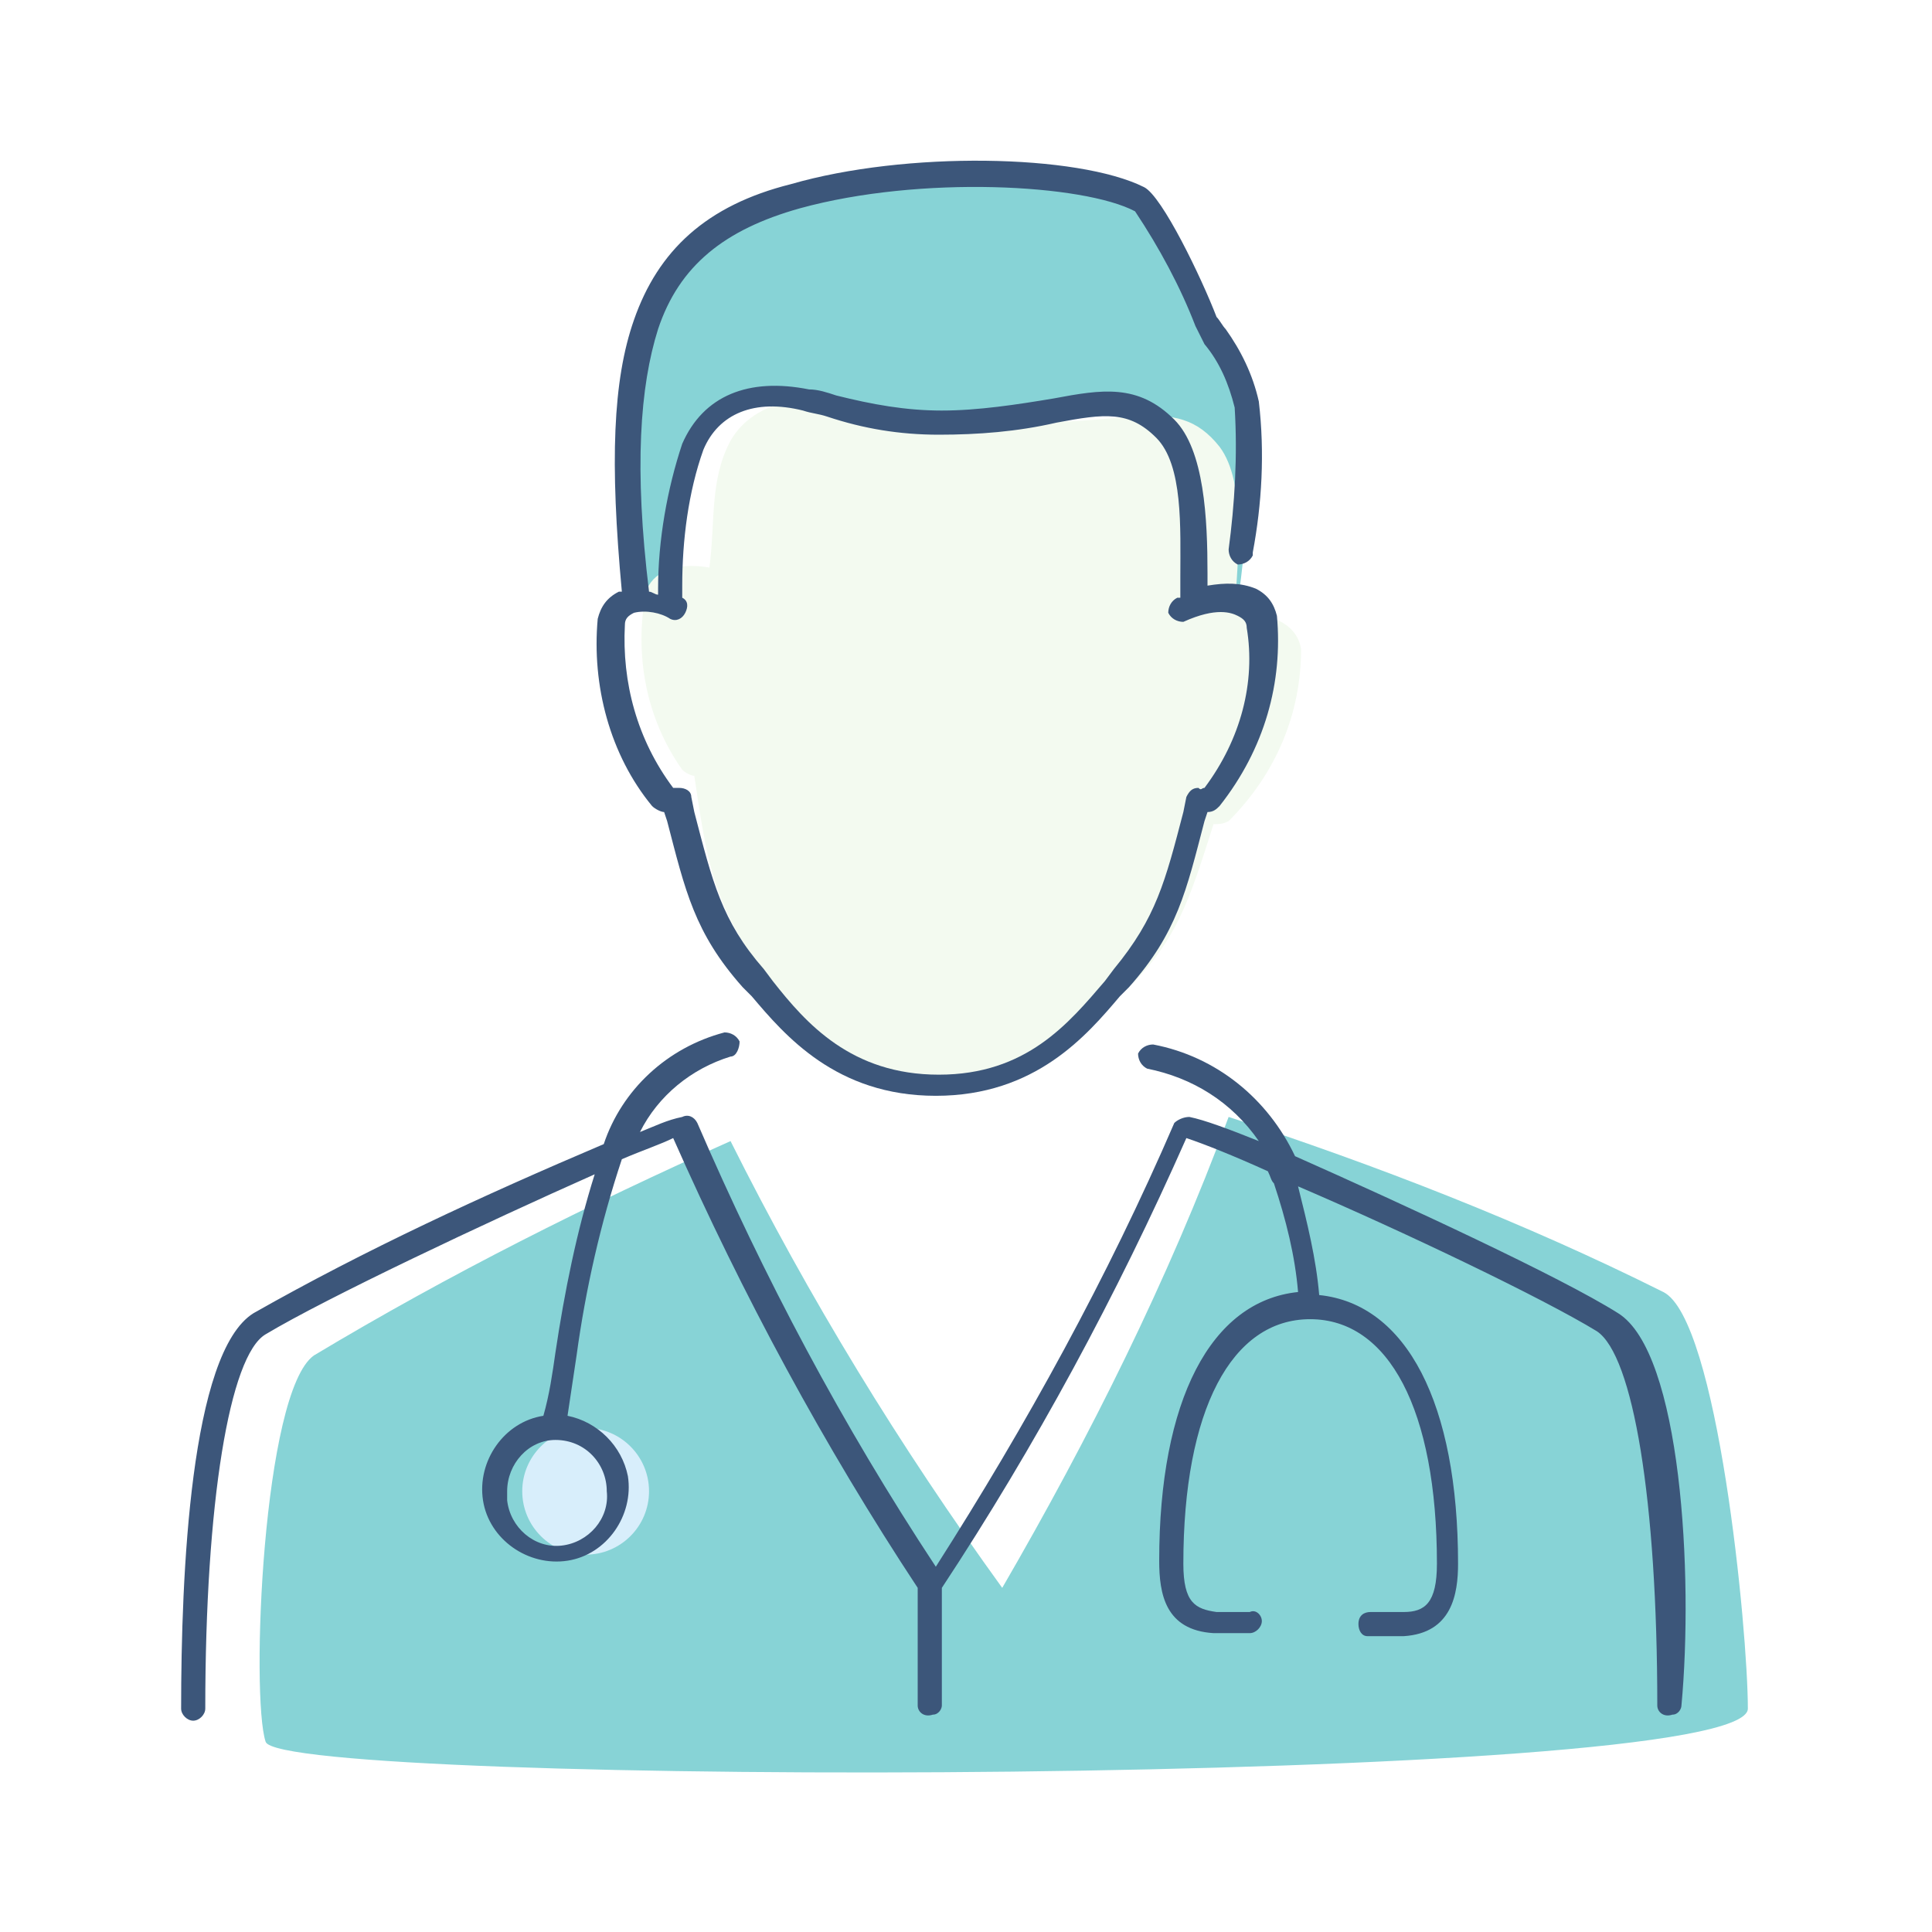 <svg xmlns="http://www.w3.org/2000/svg" width="176" height="176" viewBox="0 0 176 176" fill="none"><path d="M176 0H0V176H176V0Z" fill="white"></path><path d="M151.525 117.7C138.875 111.375 125.4 106.15 111.925 101.75C106.425 116.6 99.275 130.9 91.3 144.65C81.95 131.725 73.7 118.25 66.55 103.95C53.625 109.725 40.975 116.05 28.6 123.475C23.925 126.775 22.825 154.55 24.2 158.675C25.575 162.8 159.225 162.8 159.225 155.65C159.225 148.5 156.475 120.175 151.525 117.7Z" fill="#87D3D6"></path><path d="M113.85 36.575C113.025 33.825 111.925 31.35 110.275 29.15C108.9 25.025 106.975 21.45 104.225 17.875C98.725 15.125 83.325 14.575 72.6 17.6C58.025 21.45 55.55 33.55 58.025 55H112.75C113.575 48.95 114.125 42.625 113.85 36.575Z" fill="#87D3D6"></path><path d="M115.225 56.375C114.95 54.725 113.3 53.35 108.9 53.625C108.9 48.675 108.9 41.525 106.15 38.775C101.475 34.1 97.35 38.225 85.8 38.225C81.675 37.95 77.55 37.4 73.7 36.025C69.85 35.475 65.45 35.75 63.25 40.425C61.875 44.825 61.05 49.225 61.05 53.9C57.75 53.625 56.1 54.725 55.55 56.375C55 62.15 56.65 67.925 60.225 72.325C60.5 72.6 61.05 72.875 61.6 72.875C63.525 80.025 64.075 83.875 68.475 89.1C71.775 92.675 75.9 98.725 85.25 98.725C94.6 98.725 99 92.675 102.025 89.1C106.425 84.15 107.25 80.3 108.9 72.875C109.45 72.875 109.725 72.6 110 72.325C113.85 67.925 115.775 62.15 115.225 56.375Z" fill="white"></path><path d="M118.525 59.125C118.25 57.475 116.875 55.825 112.475 55.825C112.75 50.875 113.575 44 111.1 40.7C106.975 35.475 102.3 39.325 90.75 38.225C86.9 37.95 83.05 37.675 79.2 36.85C75.625 35.75 69.025 35.75 66.55 40.15C64.625 43.725 65.175 47.575 64.625 51.7C61.325 51.15 59.4 52.25 58.85 53.9C57.75 59.675 58.85 65.45 62.15 70.125C62.425 70.4 62.975 70.675 63.25 70.675C64.35 78.1 64.9 81.95 68.75 87.45C71.5 91.3 75.35 97.9 84.7 98.725C94.05 99.55 98.725 93.775 102.3 90.475C107.25 85.8 108.35 81.95 110.55 75.075C111.1 75.075 111.375 75.075 111.925 74.8C116.325 70.4 118.525 64.9 118.525 59.125Z" fill="#F3FAF0"></path><path d="M53.35 141.625C56.54 141.625 59.125 139.039 59.125 135.85C59.125 132.661 56.54 130.075 53.35 130.075C50.161 130.075 47.575 132.661 47.575 135.85C47.575 139.039 50.161 141.625 53.35 141.625Z" fill="#D8EEFB"></path><path d="M116.325 56.1C116.05 55 115.5 54.175 114.4 53.625C113.025 53.075 111.65 53.075 110 53.35C110 53.075 110 52.525 110 52.25C110 47.3 109.725 40.975 106.975 38.225C103.675 34.925 100.375 35.475 95.975 36.3C92.675 36.85 89.1 37.4 85.8 37.4C82.5 37.4 79.475 36.85 76.175 36.025C75.35 35.75 74.525 35.475 73.7 35.475C68.2 34.375 64.075 36.025 62.15 40.425C60.775 44.55 59.95 49.225 59.95 53.625V54.175C59.675 54.175 59.4 53.9 59.125 53.9C57.75 42.625 58.3 35.2 59.95 29.975C61.875 24.2 66 20.9 72.875 18.975C83.875 15.95 98.725 16.775 103.4 19.25C105.6 22.55 107.525 26.125 108.9 29.7C109.175 30.25 109.45 30.8 109.725 31.35C111.1 33 111.925 34.925 112.475 37.125C112.75 41.525 112.475 45.925 111.925 50.05C111.925 50.6 112.2 51.15 112.75 51.425C113.3 51.425 113.85 51.15 114.125 50.6C114.125 50.6 114.125 50.6 114.125 50.325C114.95 45.925 115.225 41.25 114.675 36.575C114.125 34.1 113.025 31.9 111.65 29.975C111.375 29.7 111.1 29.15 110.825 28.875C109.45 25.3 105.875 17.875 104.225 17.05C98.175 14.025 82.5 13.75 72.05 16.775C64.35 18.7 59.95 22.825 57.75 29.15C55.825 34.65 55.55 42.075 56.65 53.9H56.375C55.275 54.45 54.725 55.275 54.45 56.375C53.9 62.425 55.55 68.75 59.4 73.425C59.675 73.7 60.225 73.975 60.5 73.975L60.775 74.8C62.425 81.125 63.25 84.975 67.65 89.925L68.475 90.75C71.5 94.325 76.175 99.825 85.25 99.825C94.325 99.825 99 94.325 102.025 90.75L102.85 89.925C107.25 84.975 108.075 81.125 109.725 74.8L110 73.975C110.55 73.975 110.825 73.7 111.1 73.425C115.225 68.2 116.875 62.15 116.325 56.1ZM109.725 71.775C109.45 71.775 109.45 72.05 109.175 71.775C108.625 71.775 108.35 72.05 108.075 72.6L107.8 73.975C106.15 80.3 105.325 83.6 101.475 88.275L100.65 89.375C97.35 93.225 93.5 97.9 85.525 97.9C77.55 97.9 73.425 93.225 70.4 89.375L69.575 88.275C65.725 83.875 64.9 80.3 63.25 73.975L62.975 72.6C62.975 72.05 62.425 71.775 61.875 71.775C61.6 71.775 61.6 71.775 61.325 71.775C58.025 67.375 56.65 62.15 56.925 56.925C56.925 56.375 57.2 56.1 57.75 55.825C58.85 55.55 60.225 55.825 61.05 56.375C61.6 56.65 62.15 56.375 62.425 55.825C62.7 55.275 62.7 54.725 62.15 54.45V53.35C62.15 49.225 62.7 44.825 64.075 40.975C65.45 37.675 68.75 36.3 73.15 37.4C73.975 37.675 74.525 37.675 75.35 37.95C78.65 39.05 81.95 39.6 85.525 39.6C89.1 39.6 92.675 39.325 96.25 38.5C100.65 37.675 102.85 37.4 105.325 39.875C107.8 42.35 107.525 48.125 107.525 52.525C107.525 53.075 107.525 53.9 107.525 54.45H107.25C106.7 54.725 106.425 55.275 106.425 55.825C106.7 56.375 107.25 56.65 107.8 56.65C110.825 55.275 112.2 55.825 112.75 56.1C113.3 56.375 113.575 56.65 113.575 57.2C114.4 62.15 113.025 67.375 109.725 71.775Z" fill="#3C567A"></path><path d="M147.4 119.625C142.175 116.325 127.875 109.725 117.975 105.325C115.5 100.1 110.825 96.25 105.05 95.15C104.5 95.15 103.95 95.425 103.675 95.975C103.675 96.525 103.95 97.075 104.5 97.35C108.625 98.175 112.2 100.375 114.675 103.95C111.925 102.85 109.725 102.025 108.35 101.75C107.8 101.75 107.25 102.025 106.975 102.3C100.925 116.325 93.5 129.8 85.25 142.725C76.725 129.8 69.575 116.325 63.525 102.3C63.25 101.75 62.7 101.475 62.15 101.75C60.775 102.025 59.675 102.575 58.3 103.125C59.95 99.825 62.975 97.35 66.55 96.25C67.1 96.25 67.375 95.425 67.375 94.875C67.1 94.325 66.55 94.05 66 94.05C60.775 95.425 56.65 99.275 55 104.225C44 108.9 33.275 113.85 23.1 119.625C17.325 123.2 16.5 143.55 16.5 155.65C16.5 156.2 17.05 156.75 17.6 156.75C18.15 156.75 18.7 156.2 18.7 155.65C18.7 136.95 20.9 123.475 24.2 121.55C29.7 118.25 44.275 111.375 54.175 106.975C52.525 112.2 51.425 117.7 50.6 123.2C50.325 125.125 50.05 127.05 49.5 128.975C45.925 129.525 43.45 133.1 44 136.675C44.55 140.25 48.125 142.725 51.7 142.175C55.275 141.625 57.75 138.05 57.2 134.475C56.65 131.725 54.45 129.525 51.7 128.975C51.975 127.05 52.25 125.4 52.525 123.475C53.35 117.425 54.725 111.375 56.65 105.6C58.575 104.775 60.225 104.225 61.325 103.675C67.65 117.975 75.075 131.725 83.6 144.65V155.375C83.6 155.925 84.15 156.475 84.975 156.2C85.525 156.2 85.8 155.65 85.8 155.375V144.65C94.325 131.725 101.75 117.975 108.075 103.675C109.725 104.225 112.475 105.325 115.5 106.7C115.775 107.25 115.775 107.525 116.05 107.8C117.15 111.1 117.975 114.4 118.25 117.7C110.275 118.525 105.6 127.6 105.6 142.175C105.6 145.2 106.15 148.5 110.55 148.775C111.65 148.775 112.475 148.775 112.75 148.775H113.85C114.4 148.775 114.95 148.225 114.95 147.675C114.95 147.125 114.4 146.575 113.85 146.85C112.75 146.85 111.925 146.85 110.825 146.85C108.9 146.575 107.8 146.025 107.8 142.45C107.8 128.425 112.2 120.175 119.35 120.175C126.5 120.175 130.9 128.425 130.9 142.45C130.9 146.025 129.8 146.85 127.875 146.85C126.775 146.85 125.95 146.85 124.85 146.85C124.3 146.85 123.75 147.125 123.75 147.95C123.75 148.5 124.025 149.05 124.575 149.05H125.675C126.225 149.05 127.05 149.05 127.875 149.05C132.275 148.775 132.825 145.2 132.825 142.45C132.825 127.875 128.15 118.8 120.175 117.975C119.9 114.675 119.075 111.375 118.25 108.075C127.875 112.2 140.525 118.25 145.475 121.275C148.775 123.475 150.975 136.675 150.975 155.375C150.975 155.925 151.525 156.475 152.35 156.2C152.9 156.2 153.175 155.65 153.175 155.375C154.275 143.55 153.175 123.2 147.4 119.625ZM55.275 135.85C55.55 138.325 53.625 140.525 51.15 140.8C48.675 141.075 46.475 139.15 46.2 136.675C46.2 136.4 46.2 136.125 46.2 135.85C46.2 133.375 48.125 131.175 50.6 131.175C53.35 131.175 55.275 133.375 55.275 135.85Z" fill="#3C567A"></path></svg>